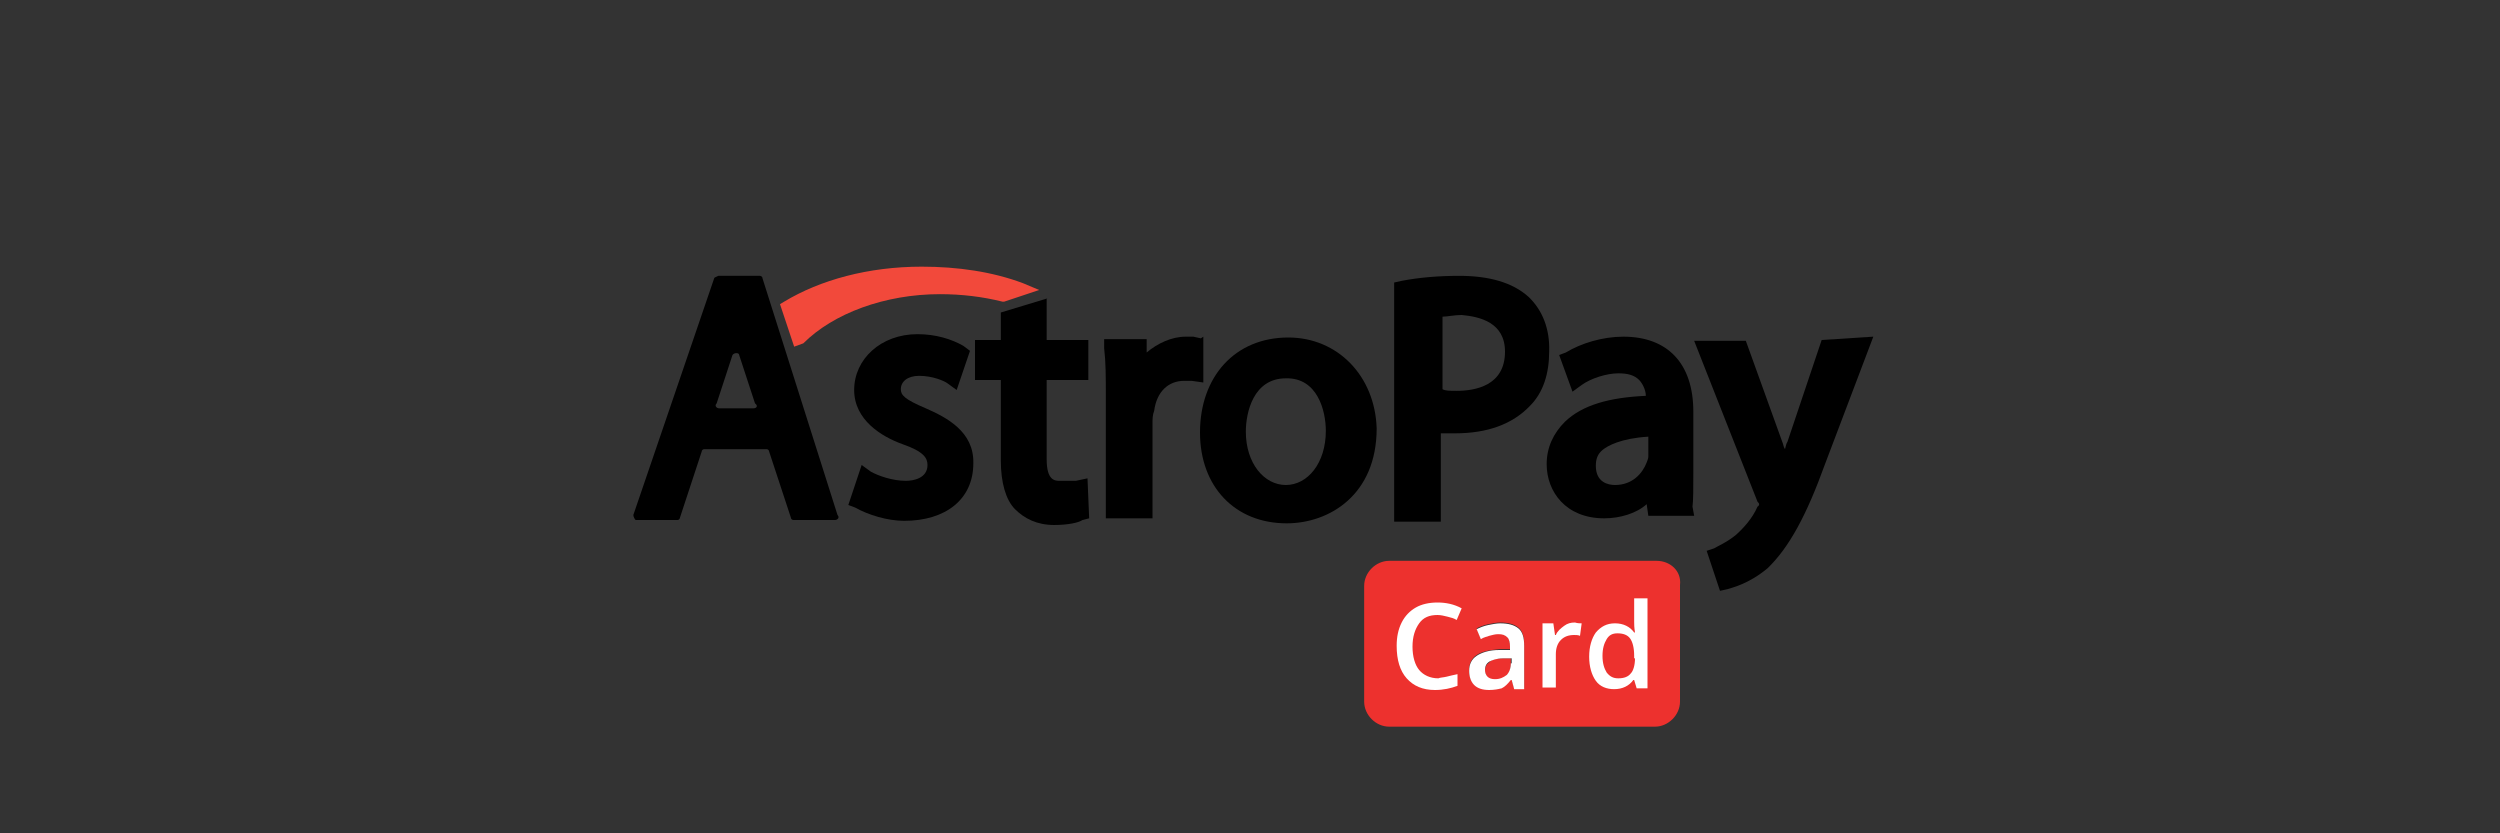 <?xml version="1.0" encoding="utf-8"?>
<!-- Generator: Adobe Illustrator 25.1.0, SVG Export Plug-In . SVG Version: 6.00 Build 0)  -->
<svg version="1.1" id="Layer_1" xmlns="http://www.w3.org/2000/svg" xmlns:xlink="http://www.w3.org/1999/xlink" x="0px" y="0px"
	 viewBox="0 0 300 100" style="enable-background:new 0 0 300 100;" xml:space="preserve">
<rect x="0" y="0" width="300" height="100" fill="#333333" stroke="none"/>
<style type="text/css">
	.st0{fill:#FFFFFF;}
	.st1{fill:#F2493B;}
	.st2{fill:#ED312E;}
	.st3{fill:#2A233E;}
	.st4{enable-background:new    ;}
	.st5{fill:#302E2F;}
	.st6{fill:#F7931A;}
	.st7{fill:#6AC21E;}
	.st8{fill:#0876BE;}
	.st9{fill:#0E76BC;}
	.st10{fill:#F5BE0B;}
	.st11{fill:#F2682A;}
	.st12{fill:#D1CC40;}
	.st13{fill:#F05323;}
	.st14{fill:#76C480;}
	.st15{fill:#439EBE;}
	.st16{fill:#8A5782;}
	.st17{fill:#BA2357;}
	.st18{fill:#49A86A;}
	.st19{fill:#EE7345;}
	.st20{fill:#8AA83D;}
	.st21{fill:#EF4715;}
	.st22{fill:#F79345;}
	.st23{fill:#F05322;}
	.st24{fill:#F05443;}
	.st25{fill:#AF3A7A;}
	.st26{fill:#B82256;}
	.st27{fill:#DC2F64;}
	.st28{fill:#C66291;}
	.st29{fill:#F26829;}
	.st30{fill:#0476BE;}
	.st31{fill:#F5BE0C;}
	.st32{fill:#404041;}
	.st33{fill:none;}
	.st34{fill:#477830;}
	.st35{fill-rule:evenodd;clip-rule:evenodd;fill:url(#a_2_);}
	.st36{fill:#2D3540;}
	.st37{fill:#FF8C00;}
	.st38{fill:#006CB4;}
	.st39{fill-rule:evenodd;clip-rule:evenodd;fill:#010202;}
	.st40{fill:#010202;}
	.st41{fill-rule:evenodd;clip-rule:evenodd;fill:#E52620;}
	.st42{fill:#19447E;}
	.st43{fill:#88C443;}
	.st44{fill:#86C440;}
	.st45{fill:url(#SVGID_1_);}
	.st46{fill:#203A76;}
	.st47{fill-rule:evenodd;clip-rule:evenodd;fill:url(#SVGID_2_);}
	.st48{fill-rule:evenodd;clip-rule:evenodd;fill:url(#SVGID_3_);}
	.st49{fill-rule:evenodd;clip-rule:evenodd;fill:url(#SVGID_4_);}
	.st50{fill-rule:evenodd;clip-rule:evenodd;fill:url(#SVGID_5_);}
	.st51{fill-rule:evenodd;clip-rule:evenodd;fill:url(#SVGID_6_);}
	.st52{fill-rule:evenodd;clip-rule:evenodd;fill:url(#SVGID_7_);}
	.st53{fill-rule:evenodd;clip-rule:evenodd;fill:url(#SVGID_8_);}
	.st54{fill:#FE6705;}
	.st55{fill-rule:evenodd;clip-rule:evenodd;fill:#FFFFFF;stroke:#EAEAEA;stroke-width:0.93;}
	.st56{fill-rule:evenodd;clip-rule:evenodd;fill:#241F54;}
	.st57{fill:#241F54;}
	.st58{fill:#01268F;}
	.st59{fill:#091E70;}
	.st60{fill:#052077;}
	.st61{fill:#875FA1;}
	.st62{fill:#2B66A5;}
	.st63{fill:#2C69A6;}
	.st64{fill:#316EA8;}
	.st65{fill:#2C67A4;}
	.st66{fill:#012283;}
	.st67{fill:url(#SVGID_9_);}
	.st68{fill:url(#SVGID_10_);}
	.st69{fill:url(#SVGID_11_);}
	.st70{fill:url(#SVGID_12_);}
	.st71{fill:url(#SVGID_13_);}
	.st72{fill:url(#SVGID_14_);}
	.st73{fill:url(#SVGID_15_);}
	.st74{fill:url(#SVGID_16_);}
	.st75{fill:url(#SVGID_17_);}
	.st76{fill:url(#SVGID_18_);}
	.st77{fill:#231F20;}
	.st78{fill:#FF5F00;}
	.st79{fill:#EB001B;}
	.st80{fill:#F79E1B;}
	.st81{fill:none;stroke:#343166;stroke-width:0.438;stroke-miterlimit:10;}
	.st82{fill-rule:evenodd;clip-rule:evenodd;fill:#FEFEFE;}
	.st83{fill-rule:evenodd;clip-rule:evenodd;fill:#EFB310;}
	.st84{fill-rule:evenodd;clip-rule:evenodd;}
	.st85{fill:#F26622;}
	.st86{fill:#518335;}
	.st87{fill:#0B8041;}
	.st88{fill:#E87626;}
	.st89{fill:#70706E;}
	.st90{fill:#3E3E3C;}
	.st91{fill:#8DC640;}
	.st92{fill:url(#Shape_6_);}
	.st93{fill-rule:evenodd;clip-rule:evenodd;fill:#BF9FBD;}
	.st94{fill-rule:evenodd;clip-rule:evenodd;fill:url(#SVGID_19_);}
	.st95{fill:#3D8526;}
	.st96{fill:#007E36;}
	.st97{fill:#EBEBEC;}
	.st98{fill:#056F41;}
	.st99{fill:#83BD4F;}
	.st100{fill-rule:evenodd;clip-rule:evenodd;fill:#FFFFFF;}
	.st101{fill-rule:evenodd;clip-rule:evenodd;fill:#564C47;}
	.st102{fill-rule:evenodd;clip-rule:evenodd;fill:#A99388;}
	.st103{fill:#E2011C;}
	.st104{fill:#028AC9;}
	.st105{fill:#3BC38B;}
	.st106{fill:#F69220;}
	.st107{fill:#606060;}
</style>
<g>
	<g>
		<path d="M85.7,33.4L76,61.8c0,0.2,0.2,0.6,0.3,0.6h5c0.2,0,0.3-0.2,0.3-0.3l2.6-7.9c0-0.2,0.2-0.3,0.3-0.3h7.5
			c0.2,0,0.3,0.2,0.3,0.3l2.6,7.9c0,0.2,0.2,0.3,0.3,0.3h5c0.3,0,0.6-0.3,0.3-0.6l-9-28.4c0-0.2-0.2-0.3-0.3-0.3h-5
			C85.8,33.3,85.7,33.3,85.7,33.4L85.7,33.4z M90.4,49h-4.1c-0.3,0-0.6-0.3-0.3-0.6l1.9-5.8l0,0c0.2-0.3,0.8-0.3,0.8,0l0,0l1.9,5.8
			C91,48.7,90.8,49,90.4,49z"/>
		<path d="M111.1,49c-2.6-1.1-3-1.6-3-2.3c0-0.9,0.8-1.6,2.2-1.6c1.6,0,3,0.6,3.4,0.9l1.1,0.8l1.6-4.7l-0.8-0.6
			c-1.4-0.8-3.3-1.4-5.5-1.4c-4.4,0-7.6,3-7.6,6.7c0,3.6,3.3,5.6,5.8,6.5c2.6,0.9,3,1.7,3,2.5c0,1.6-1.7,1.9-2.6,1.9
			c-1.6,0-3.3-0.6-4.2-1.1l-1.1-0.8l-1.6,4.8l0.8,0.3c1.6,0.9,3.9,1.6,5.9,1.6c5,0,8.3-2.6,8.3-6.9C116.9,51.8,113.6,50.1,111.1,49
			L111.1,49z"/>
		<path d="M125.7,35.8l-5.6,1.7v3.3H117v4.8h3.1v9.7c0,2.6,0.6,4.7,1.7,5.8c1.1,1.1,2.6,1.9,4.7,1.9c1.7,0,3-0.3,3.4-0.6l0.8-0.2
			l-0.2-4.8l-1.4,0.3c-0.6,0-0.9,0-1.9,0c-0.6,0-1.6,0-1.6-2.6v-9.5h5v-4.8h-5V35.8L125.7,35.8z"/>
		<path d="M144.1,40.6l-0.9-0.2c-0.3,0-0.6,0-0.9,0c-1.7,0-3.4,0.8-4.7,1.9v-1.6h-5.1v1.1c0.2,1.7,0.2,3.4,0.2,5.9v14.5h5.6V50.9
			c0-0.6,0-1.1,0.2-1.6c0.3-2.3,1.7-3.6,3.6-3.6c0.3,0,0.8,0,0.9,0l1.4,0.2v-5.5L144.1,40.6z"/>
		<path d="M154.6,40.5c-6.4,0-10.6,4.7-10.6,11.4c0,6.5,4.2,10.9,10.4,10.9c5.1,0,10.8-3.4,10.8-11.4
			C165,45.1,160.5,40.5,154.6,40.5L154.6,40.5z M159.1,51.7c0,3.9-2.2,6.5-4.8,6.5s-4.8-2.6-4.8-6.4c0-2.3,0.9-6.4,4.8-6.4
			C158.1,45.3,159.1,49.3,159.1,51.7z"/>
		<path d="M183.4,35.6c-1.9-1.7-4.7-2.5-8.3-2.5c-2.5,0-4.8,0.2-6.9,0.6l-0.9,0.2v28.7h5.6V52c0.6,0,1.1,0,1.7,0
			c3.9,0,6.9-1.1,9-3.3c1.6-1.6,2.3-3.9,2.3-6.5C186,39.5,185.1,37.2,183.4,35.6L183.4,35.6z M180.6,42.2c0,4.1-3.6,4.7-5.8,4.7
			c-0.8,0-1.4,0-1.7-0.2V38c0.6,0,1.4-0.2,2.3-0.2C177.6,38,180.6,38.7,180.6,42.2z"/>
		<path d="M203.2,56.7v-7.3c0-5.8-3.1-9-8.4-9c-2.5,0-5.1,0.8-6.9,1.9l-0.8,0.3l1.6,4.4l1.1-0.8c1.1-0.8,3-1.4,4.4-1.4
			c1.1,0,1.9,0.2,2.5,0.8c0.3,0.3,0.8,1.1,0.8,1.9c-4.4,0.2-7.6,1.1-9.7,3.1c-1.4,1.4-2.2,3.1-2.2,5.1c0,3.3,2.3,6.5,6.9,6.5
			c1.9,0,3.9-0.6,5.1-1.7l0.2,1.4h5.5l-0.2-1.1C203.2,60.1,203.2,58.5,203.2,56.7L203.2,56.7z M193.8,58.2c-0.8,0-2.3-0.3-2.3-2.3
			c0-0.8,0.2-1.4,0.8-1.9s2.2-1.4,5.5-1.6v2.3c0,0.2,0,0.3-0.2,0.8C197.1,56.8,195.9,58.2,193.8,58.2z"/>
		<path d="M218.6,40.8l-4.1,12.2c-0.2,0.3-0.2,0.6-0.3,0.9c-0.2-0.3-0.2-0.6-0.3-0.8l-4.4-12.2h-6.2l7.6,19.3l0,0
			c0.2,0.2,0.2,0.3,0.2,0.3c0,0.2-0.2,0.3-0.2,0.3c-0.6,1.4-1.7,2.6-2.6,3.4l0,0c-1.1,0.9-2.3,1.4-2.6,1.6l-0.9,0.3l1.6,4.8l0.9-0.2
			c0.6-0.2,2.5-0.6,4.8-2.5c2.6-2.5,4.7-6.4,6.9-12.5l5.8-15.3L218.6,40.8L218.6,40.8z"/>
		<path class="st1" d="M96.4,41.2c3.6-3.6,9.8-5.9,16.4-5.9c2.6,0,5.1,0.3,7.5,0.9h0.2l4.2-1.4l-1.9-0.8c-3.7-1.4-7.9-2-12.2-2
			c-6.4,0-12.2,1.6-16.5,4.2l-0.5,0.3l1.7,5.1L96.4,41.2L96.4,41.2z"/>
	</g>
	<g>
		<g>
			<path class="st2" d="M180.3,79l1,0v0.7c0,0.6-0.2,1.1-0.5,1.4c-0.4,0.3-0.8,0.5-1.4,0.5c-0.4,0-0.7-0.1-0.9-0.3
				c-0.2-0.2-0.3-0.5-0.3-0.8c0-0.5,0.2-0.8,0.5-1C179,79.1,179.5,79,180.3,79z"/>
			<path class="st2" d="M198.8,67.3h-32.1c-1.6,0-3,1.4-3,3v13.9c0,1.6,1.4,3,3,3h31.9c1.6,0,3-1.4,3-3V70.2
				C201.8,68.5,200.4,67.3,198.8,67.3z M182.9,82.6h-1.2l-0.3-1.1h-0.1c-0.4,0.5-0.7,0.8-1.1,1c-0.4,0.2-0.9,0.2-1.5,0.2
				c-0.8,0-1.3-0.2-1.8-0.6c-0.4-0.4-0.6-1-0.6-1.7c0-0.8,0.3-1.4,0.9-1.8c0.6-0.4,1.5-0.6,2.7-0.7l1.3,0v-0.4
				c0-0.5-0.1-0.9-0.3-1.1c-0.2-0.2-0.6-0.4-1.1-0.4c-0.4,0-0.8,0.1-1.1,0.2c-0.4,0.1-0.7,0.3-1,0.4l-0.5-1.2
				c0.4-0.2,0.9-0.4,1.4-0.5c0.5-0.1,1-0.2,1.4-0.2c1,0,1.7,0.2,2.2,0.6c0.5,0.4,0.7,1.1,0.7,2V82.6z"/>
			<path class="st2" d="M170.1,80.4c0.5,0.6,1.3,1,2.3,1c0.4,0,0.9,0,1.3-0.1c0.4-0.1,0.8-0.2,1.3-0.3v1.4c-0.8,0.3-1.7,0.5-2.7,0.5
				c-1.5,0-2.6-0.5-3.4-1.4c-0.8-0.9-1.2-2.2-1.2-3.9c0-1.1,0.2-2,0.6-2.8c0.4-0.8,1-1.4,1.7-1.8c0.7-0.4,1.6-0.6,2.6-0.6
				c1,0,2,0.2,2.9,0.7l-0.6,1.4c-0.3-0.2-0.7-0.3-1.1-0.4c-0.4-0.1-0.8-0.2-1.2-0.2c-1,0-1.7,0.3-2.2,1c-0.5,0.7-0.8,1.6-0.8,2.8
				C169.3,78.8,169.6,79.7,170.1,80.4z"/>
			<path class="st2" d="M189.7,76.4c-0.2-0.1-0.5-0.1-0.7-0.1c-0.7,0-1.2,0.2-1.6,0.6c-0.4,0.4-0.6,1-0.6,1.7v4h-1.6v-7.7h1.3
				l0.2,1.4h0.1c0.2-0.5,0.6-0.8,1-1.1c0.4-0.3,0.8-0.4,1.3-0.4c0.3,0,0.6,0,0.8,0.1L189.7,76.4z"/>
			<path class="st2" d="M197.7,82.6h-1.3l-0.3-1h-0.1c-0.5,0.8-1.3,1.1-2.3,1.1c-1,0-1.7-0.3-2.2-1c-0.5-0.7-0.8-1.7-0.8-2.9
				s0.3-2.2,0.8-2.9c0.5-0.7,1.3-1.1,2.3-1.1c1,0,1.8,0.4,2.3,1.1h0.1c-0.1-0.6-0.1-1-0.1-1.3v-2.8h1.6V82.6z"/>
		</g>
		<g>
			<path class="st0" d="M182.2,75.4c-0.5-0.4-1.2-0.6-2.2-0.6c-0.4,0-0.9,0.1-1.4,0.2c-0.5,0.1-1,0.3-1.4,0.5l0.5,1.2
				c0.3-0.2,0.7-0.3,1-0.4c0.4-0.1,0.7-0.2,1.1-0.2c0.5,0,0.8,0.1,1.1,0.4c0.2,0.2,0.3,0.6,0.3,1.1v0.4l-1.3,0
				c-1.2,0-2.1,0.3-2.7,0.7c-0.6,0.4-0.9,1-0.9,1.8c0,0.7,0.2,1.3,0.6,1.7c0.4,0.4,1,0.6,1.8,0.6c0.6,0,1.1-0.1,1.5-0.2
				c0.4-0.2,0.7-0.5,1.1-1h0.1l0.3,1.1h1.2v-5.2C182.9,76.5,182.7,75.8,182.2,75.4z M181.3,79.6c0,0.6-0.2,1.1-0.5,1.4
				c-0.4,0.3-0.8,0.5-1.4,0.5c-0.4,0-0.7-0.1-0.9-0.3c-0.2-0.2-0.3-0.5-0.3-0.8c0-0.5,0.2-0.8,0.5-1c0.4-0.2,0.9-0.4,1.7-0.4l1,0
				V79.6z"/>
			<path class="st0" d="M196.1,71.8v2.8c0,0.3,0,0.7,0.1,1.3h-0.1c-0.5-0.7-1.3-1.1-2.3-1.1c-1,0-1.7,0.4-2.3,1.1
				c-0.5,0.7-0.8,1.7-0.8,2.9s0.3,2.2,0.8,2.9c0.5,0.7,1.3,1,2.2,1c1,0,1.8-0.4,2.3-1.1h0.1l0.3,1h1.3V71.8H196.1z M196.2,79
				c0,0.8-0.2,1.5-0.5,1.8c-0.3,0.4-0.8,0.6-1.5,0.6c-0.6,0-1-0.2-1.4-0.7c-0.3-0.5-0.5-1.1-0.5-2c0-0.9,0.2-1.5,0.5-2
				c0.3-0.5,0.7-0.7,1.3-0.7c0.7,0,1.2,0.2,1.5,0.6c0.3,0.4,0.5,1.1,0.5,2.1V79z"/>
			<path class="st0" d="M189.8,74.8l-0.2,1.5c-0.2-0.1-0.5-0.1-0.7-0.1c-0.7,0-1.2,0.2-1.6,0.6c-0.4,0.4-0.6,1-0.6,1.7v4h-1.6v-7.7
				h1.3l0.2,1.4h0.1c0.2-0.5,0.6-0.8,1-1.1c0.4-0.3,0.8-0.4,1.3-0.4C189.3,74.8,189.6,74.8,189.8,74.8z"/>
			<path class="st0" d="M173.6,81.2c0.4-0.1,0.8-0.2,1.3-0.3v1.4c-0.8,0.3-1.7,0.5-2.7,0.5c-1.5,0-2.6-0.5-3.4-1.4
				c-0.8-0.9-1.2-2.2-1.2-3.9c0-1.1,0.2-2,0.6-2.8c0.4-0.8,1-1.4,1.7-1.8c0.7-0.4,1.6-0.6,2.6-0.6c1,0,2,0.2,2.9,0.7l-0.6,1.4
				c-0.3-0.2-0.7-0.3-1.1-0.4c-0.4-0.1-0.8-0.2-1.2-0.2c-1,0-1.7,0.3-2.2,1c-0.5,0.7-0.8,1.6-0.8,2.8c0,1.2,0.3,2.2,0.8,2.8
				c0.5,0.6,1.3,1,2.3,1C172.8,81.3,173.2,81.3,173.6,81.2z"/>
		</g>
	</g>
</g>
</svg>
